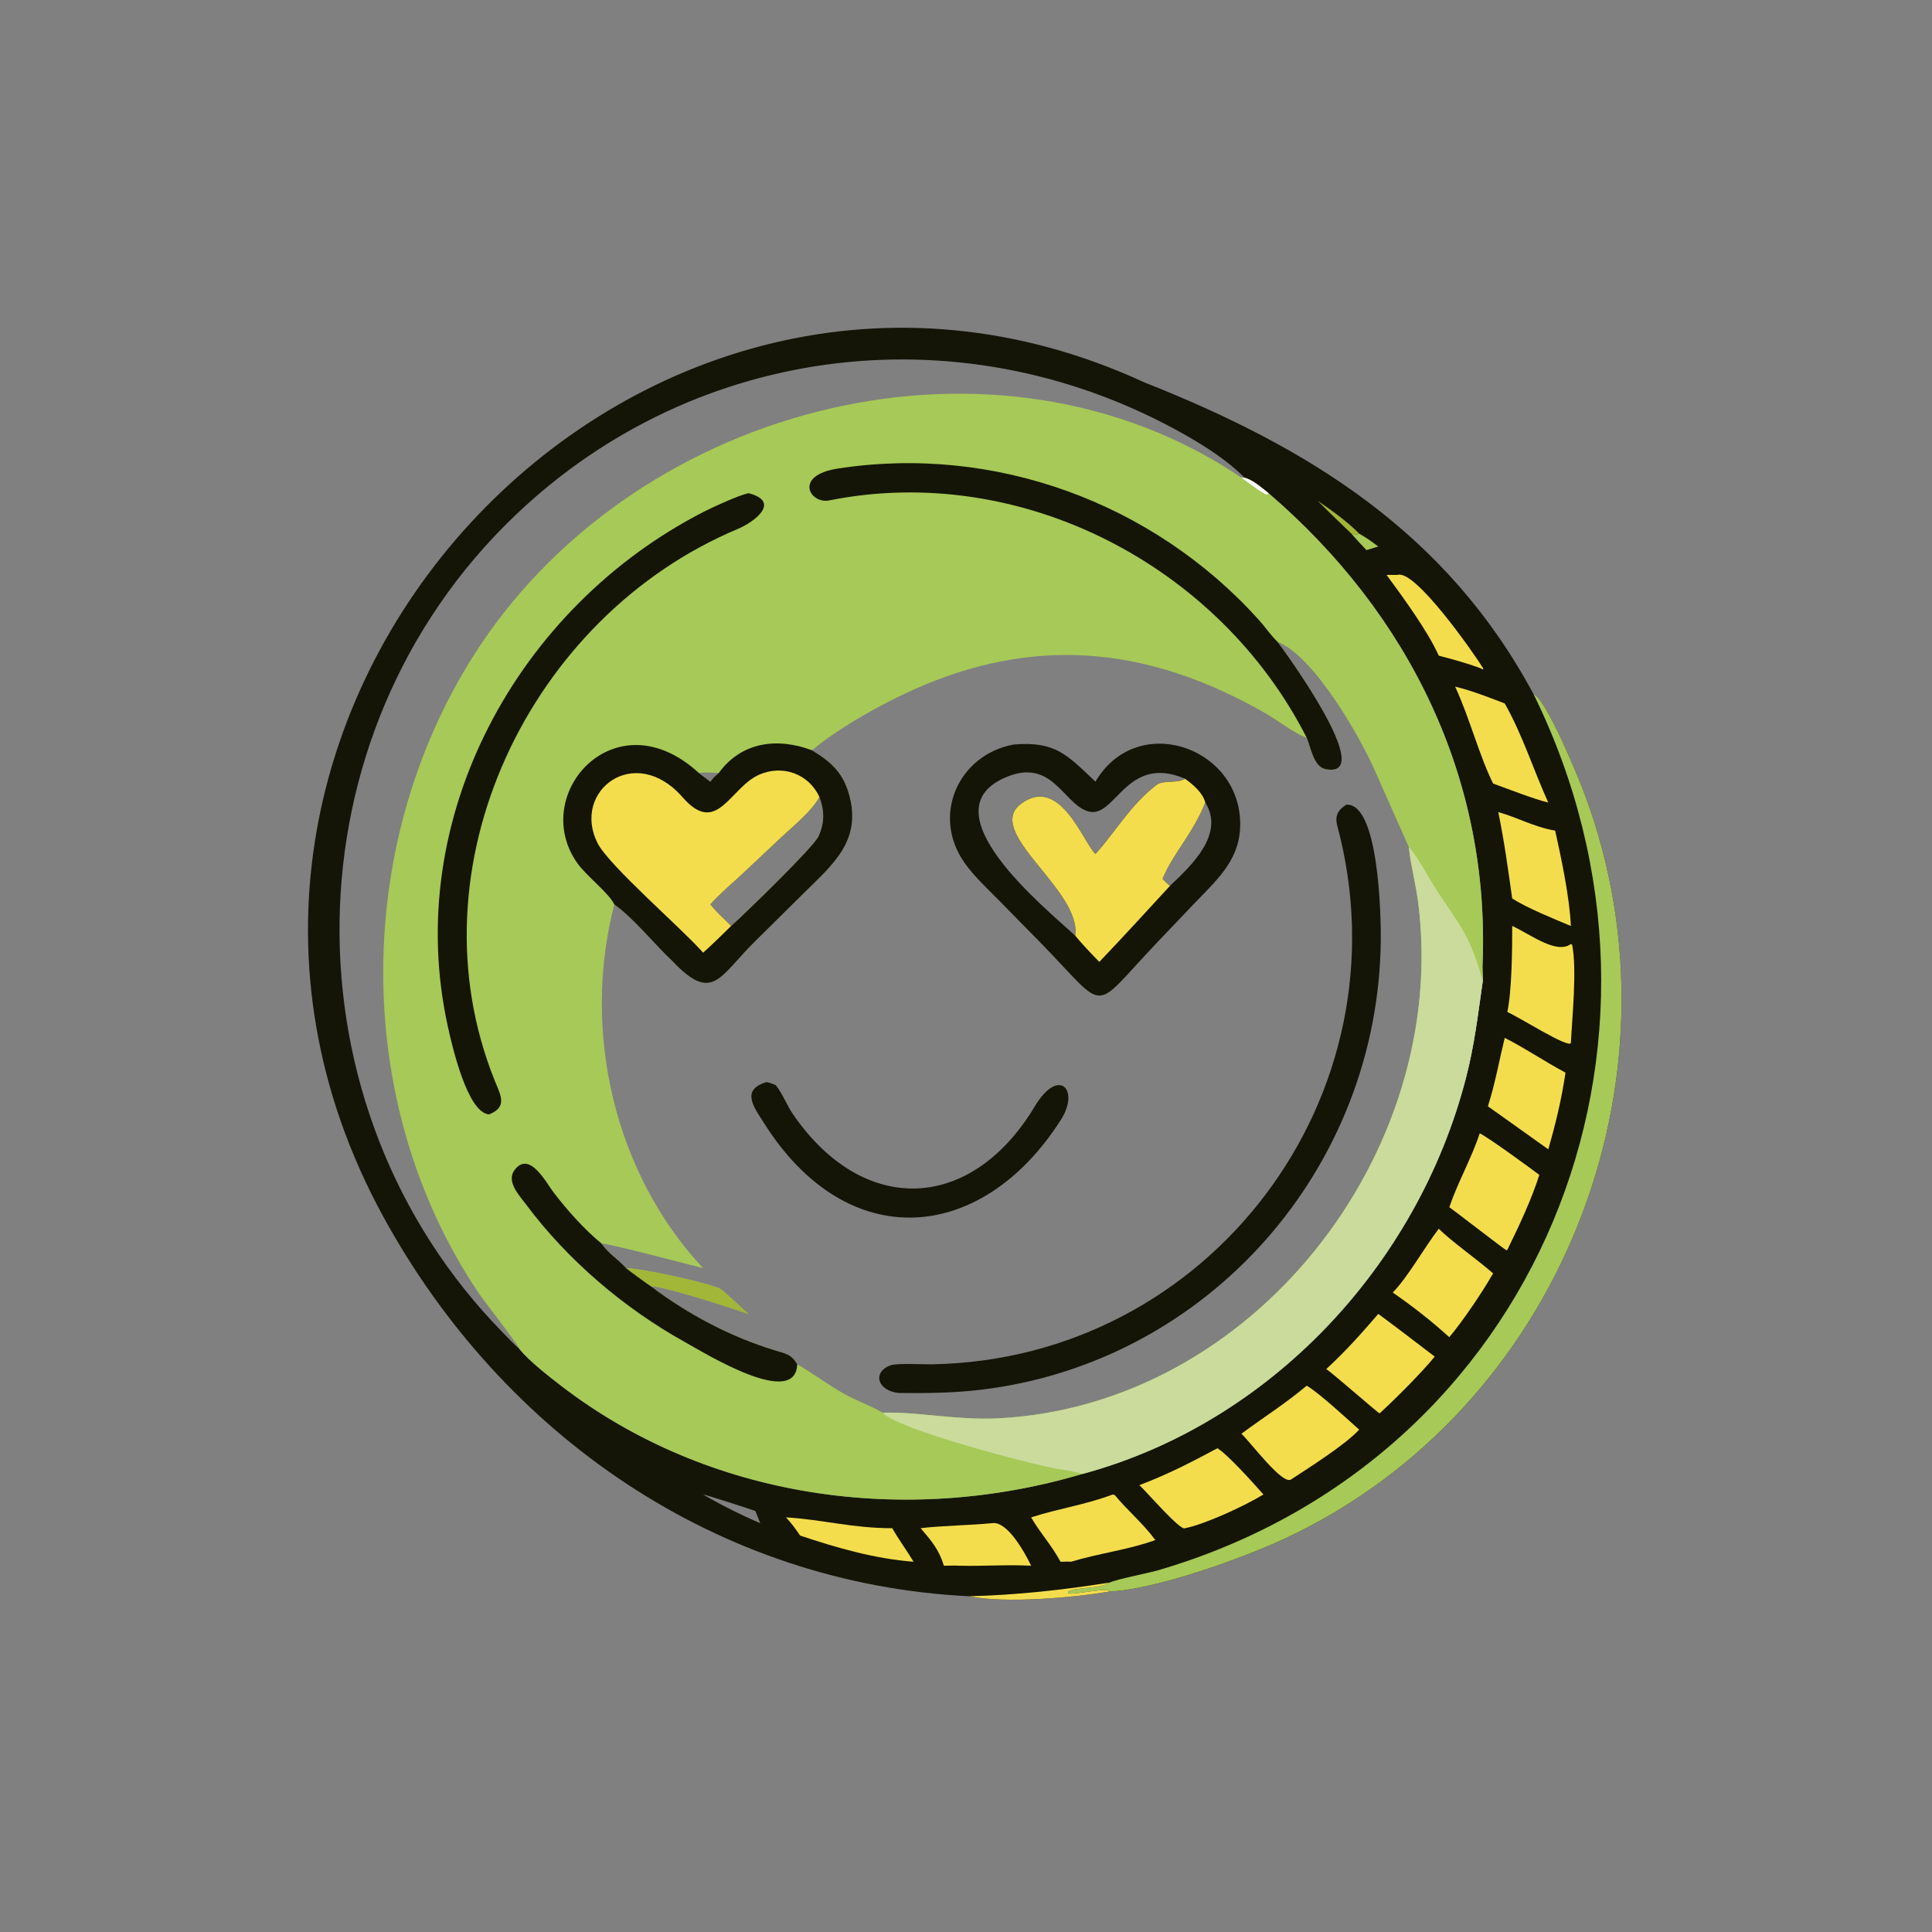 <svg width="100" height="100" viewBox="0 0 100 100" fill="none" xmlns="http://www.w3.org/2000/svg">
<rect x="0" y="0" width="100" height="100" fill="#808080" stroke="none"/>
<path d="M50.178 82.623C37.187 81.994 26.053 74.332 19.844 62.983C5.614 36.977 32.943 7.648 59.231 19.792C67.729 23.152 74.892 27.571 79.37 35.919C80.069 36.248 81.692 40.23 82.025 41.122C87.532 55.853 80.74 73.069 66.383 79.695C64.255 80.676 59.802 82.281 57.428 82.378C55.549 82.701 51.987 83.006 50.178 82.623ZM76.749 50.772C76.774 50.613 76.725 50.206 76.734 50C77.153 40.358 72.964 31.795 65.663 25.53C65.267 25.224 64.884 24.863 64.412 24.724C63.636 23.912 62.424 23.127 61.437 22.563C50.081 16.074 36.119 17.649 26.672 26.67C14.735 38.068 14.561 57.296 26.045 68.994C26.303 69.258 26.607 69.59 26.888 69.823C27.341 70.406 28.418 71.249 29.021 71.713C36.672 77.604 46.897 79.005 56.026 76.291C65.743 73.665 73.362 65.498 75.872 55.815C76.326 54.062 76.49 52.546 76.749 50.772ZM39.35 78.839L39.097 78.207C38.829 78.11 36.52 77.361 36.393 77.355C37.313 77.895 38.363 78.419 39.35 78.839Z" fill="#141507"/>
<path d="M79.371 35.918C80.07 36.247 81.692 40.228 82.026 41.121C87.532 55.852 80.741 73.068 66.384 79.693C64.256 80.675 59.803 82.28 57.428 82.377C57.354 82.138 55.598 82.566 55.287 82.474L55.289 82.389C55.669 82.13 56.918 82.266 57.428 81.914C57.834 81.729 59.422 81.43 59.967 81.27C79.642 75.504 88.277 54.005 79.371 35.918Z" fill="#A7C957"/>
<path d="M50.178 82.621C52.617 82.56 55.017 82.298 57.428 81.914C56.917 82.266 55.668 82.13 55.288 82.389L55.286 82.473C55.597 82.566 57.353 82.138 57.428 82.377C55.549 82.699 51.988 83.005 50.178 82.621Z" fill="#F4DD4D"/>
<path d="M26.888 69.822C26.809 69.593 25.083 67.381 24.785 66.94C18.087 57.022 18.256 43.287 24.877 33.374C33.219 20.883 51.572 16.163 64.256 24.722H64.412C64.884 24.862 65.267 25.223 65.662 25.529C72.963 31.794 77.153 40.357 76.734 49.998C76.725 50.204 76.774 50.612 76.749 50.771C76.49 52.545 76.326 54.061 75.871 55.814C73.362 65.496 65.743 73.664 56.025 76.289C46.896 79.004 36.672 77.603 29.021 71.711C28.418 71.247 27.34 70.405 26.888 69.822ZM67.636 38.185C66.921 37.925 66.173 37.303 65.501 36.919C59.754 33.633 54.042 32.842 47.763 35.487C45.993 36.233 43.523 37.58 42.031 38.833C43.051 39.45 43.672 40.027 43.98 41.235C44.568 43.539 43.101 44.751 41.631 46.202L39.086 48.72C37.226 50.547 36.897 51.96 34.794 49.733C33.878 48.879 32.786 47.509 31.799 46.813C30.105 53.319 31.767 60.702 36.393 65.639C35.764 65.48 31.403 64.337 31.128 64.359C31.576 64.966 31.946 65.127 32.407 65.639C33.209 65.643 36.524 66.376 37.236 66.686C37.492 66.828 38.421 67.739 38.738 68.009C37.952 67.729 34.367 66.572 33.685 66.573C35.602 68.021 37.804 69.189 40.103 69.89C40.646 70.056 40.974 70.087 41.264 70.619C42.073 71.074 42.808 71.644 43.651 72.123C44.278 72.479 45.154 72.797 45.685 73.123C47.414 73.052 49.529 73.52 51.642 73.414C64.873 72.754 75.053 59.657 73.406 46.719C73.283 45.753 73.019 44.808 72.921 43.846L71.165 39.889C70.401 38.157 68.024 33.959 66.128 33.222C66.419 33.598 71.378 40.363 68.604 39.806C67.984 39.681 67.846 38.663 67.636 38.185ZM36.766 46.813C37.089 47.208 37.477 47.569 37.843 47.927C38.524 47.32 42.092 43.867 42.36 43.295C42.685 42.602 42.68 41.957 42.413 41.248C42.06 41.936 41.074 42.75 40.479 43.3L38.403 45.251C37.886 45.727 37.215 46.3 36.766 46.813ZM36.172 40.007L36.766 40.459C36.927 40.242 36.997 40.186 37.203 40.007C36.885 39.993 36.478 39.96 36.172 40.007Z" fill="#A7C957"/>
<path d="M56.7 40.459C58.807 36.873 64.009 38.58 64.189 42.451C64.279 44.394 63.09 45.442 61.855 46.724L59.955 48.717C56.373 52.468 57.448 52.459 53.816 48.751L51.678 46.575C51.079 45.968 50.421 45.36 49.93 44.667C48.194 42.221 49.597 39.065 52.47 38.536C54.637 38.358 55.22 39.062 56.7 40.459ZM56.7 44.203C57.762 43.031 58.496 41.678 59.86 40.627C60.207 40.36 60.959 40.561 61.34 40.307C58.214 38.974 57.723 42.55 56.229 41.967C55.014 41.493 54.426 39.296 52.161 40.191C47.782 41.921 54.174 47.054 55.656 48.434C55.989 46.044 50.863 43.052 52.867 41.589C54.862 40.134 56.033 43.534 56.7 44.203ZM60.172 45.49C60.293 45.609 60.424 45.752 60.56 45.849C61.679 44.787 63.402 43.182 62.387 41.539C61.715 43.199 60.75 44.115 60.172 45.49Z" fill="#141507"/>
<path d="M61.339 40.309C61.748 40.605 62.259 41.032 62.386 41.541C61.715 43.2 60.749 44.116 60.172 45.491C60.292 45.611 60.423 45.754 60.559 45.85C59.349 47.166 58.134 48.494 56.901 49.787C56.467 49.347 56.052 48.911 55.655 48.435C55.988 46.046 50.863 43.053 52.867 41.591C54.861 40.136 56.032 43.535 56.699 44.205C57.762 43.032 58.495 41.68 59.859 40.629C60.206 40.362 60.959 40.563 61.339 40.309Z" fill="#F4DD4D"/>
<path d="M69.686 41.649C71.377 41.561 71.479 47.444 71.469 48.647C71.365 60.472 62.541 70.525 50.772 71.933C49.374 72.101 47.974 72.115 46.569 72.102C45.431 72.029 45.107 71.02 46.107 70.664C46.425 70.551 47.812 70.623 48.234 70.616C62.628 70.369 72.939 56.672 69.222 42.757C69.077 42.216 69.25 41.932 69.686 41.649Z" fill="#141507"/>
<path d="M39.678 56.008C39.868 56.044 39.972 56.094 40.153 56.168C40.444 56.505 40.772 57.279 41.055 57.689C44.702 62.971 50.272 62.748 53.563 57.262C54.806 55.19 55.924 56.411 54.895 57.987C50.813 64.364 43.871 64.976 39.554 58.143C39.042 57.333 38.307 56.411 39.678 56.008Z" fill="#141507"/>
<path d="M32.408 65.641C33.21 65.645 36.525 66.378 37.237 66.688C37.494 66.83 38.422 67.741 38.739 68.011C37.953 67.731 34.368 66.574 33.686 66.575C33.609 66.542 32.486 65.716 32.408 65.641Z" fill="#A2B638"/>
<path d="M72.922 43.848C73.338 44.273 73.948 45.431 74.302 45.976C75.638 48.031 76.051 48.335 76.749 50.773C76.49 52.547 76.326 54.063 75.872 55.816C73.362 65.498 65.743 73.666 56.026 76.291C55.685 76.169 55.105 76.091 54.736 76.029C53.503 75.823 46.483 74.007 45.685 73.125C47.414 73.055 49.529 73.522 51.642 73.416C64.874 72.756 75.053 59.659 73.406 46.721C73.283 45.755 73.019 44.81 72.922 43.848Z" fill="#CADB9C"/>
<path d="M37.203 40.009C38.382 38.394 40.231 38.16 42.031 38.835C43.051 39.453 43.672 40.029 43.98 41.237C44.568 43.541 43.1 44.753 41.631 46.204L39.085 48.722C37.225 50.55 36.897 51.962 34.793 49.735C33.878 48.882 32.786 47.511 31.798 46.815C31.497 46.198 30.366 45.357 29.885 44.679C27.358 41.119 31.861 36.041 36.171 40.009L36.766 40.462C36.927 40.245 36.996 40.188 37.203 40.009ZM37.843 47.929C38.524 47.323 42.092 43.869 42.36 43.297C42.684 42.605 42.679 41.959 42.412 41.25C42.059 41.938 41.074 42.752 40.479 43.303L38.402 45.253C37.886 45.729 37.215 46.303 36.766 46.815C37.088 47.21 37.477 47.571 37.843 47.929Z" fill="#141507"/>
<path d="M36.393 49.311C35.32 48.081 31.518 44.809 30.929 43.639C29.572 40.944 32.852 38.427 35.335 41.271C37.129 43.326 37.782 40.736 39.323 40.085C40.519 39.576 41.858 40.052 42.413 41.249C42.06 41.937 41.074 42.751 40.479 43.301L38.403 45.252C37.886 45.728 37.215 46.301 36.766 46.814C37.089 47.209 37.477 47.57 37.843 47.928C37.369 48.391 36.888 48.873 36.393 49.311Z" fill="#F4DD4D"/>
<path d="M67.636 38.187C63.1 29.255 52.828 23.919 42.918 25.901C41.924 26.099 41.051 24.61 43.368 24.252C51.463 23.002 59.671 26.004 65.148 32.075C65.476 32.438 65.755 32.853 66.073 33.17L66.128 33.224C66.419 33.6 71.378 40.365 68.604 39.808C67.984 39.683 67.846 38.665 67.636 38.187Z" fill="#141507"/>
<path d="M41.264 70.621C41.167 72.94 36.468 70.028 35.484 69.484C32.329 67.74 29.382 65.228 27.233 62.348C26.896 61.898 26.191 61.162 26.626 60.571C27.398 59.52 28.268 61.219 28.662 61.731C29.383 62.666 30.218 63.607 31.128 64.361C31.576 64.968 31.947 65.129 32.407 65.64C32.485 65.715 33.608 66.542 33.685 66.575C35.602 68.023 37.804 69.191 40.103 69.892C40.647 70.058 40.974 70.089 41.264 70.621Z" fill="#141507"/>
<path d="M64.412 24.723C64.884 24.863 65.267 25.223 65.662 25.529L65.574 25.611C65.278 25.497 64.556 24.942 64.256 24.723H64.412Z" fill="#FEFEFE"/>
<path d="M38.739 25.527C40.434 25.958 39.075 27.006 38.181 27.381C27.411 31.898 21.154 44.875 25.607 55.933C25.912 56.69 26.287 57.299 25.311 57.682C24.183 57.586 23.398 54.116 23.18 53.13C20.799 42.33 26.795 31.421 36.427 26.489C36.925 26.234 38.235 25.637 38.739 25.527Z" fill="#141507"/>
<path d="M76.591 58.66C77.057 58.886 79.217 60.464 79.675 60.813C79.266 62.105 78.616 63.471 78.019 64.693L77.976 64.713C77.861 64.673 75.373 62.733 75.016 62.486C75.448 61.204 76.147 60.001 76.591 58.66Z" fill="#F4DD4D"/>
<path d="M67.636 71.723C68.278 72.097 69.777 73.485 70.35 73.998C69.656 74.766 67.733 75.983 66.822 76.578C66.378 76.873 64.752 74.68 64.256 74.21C65.478 73.303 66.435 72.722 67.636 71.723Z" fill="#F4DD4D"/>
<path d="M78.272 47.926C79.263 48.389 80.562 49.406 81.314 48.861L81.374 48.904C81.63 50.178 81.374 52.669 81.308 53.987C81.178 54.272 78.571 52.61 78.019 52.382C78.258 51.259 78.274 49.047 78.272 47.926Z" fill="#F4DD4D"/>
<path d="M74.472 63.598C75.111 64.246 76.49 65.21 77.283 65.91C76.719 66.895 75.738 68.348 75.015 69.213C74.066 68.353 73.142 67.632 72.088 66.901C72.851 66.135 73.75 64.533 74.472 63.598Z" fill="#F4DD4D"/>
<path d="M71.34 68.008C72.32 68.729 73.292 69.48 74.26 70.217C73.626 71.007 72.214 72.42 71.445 73.122L71.405 73.154C71.352 73.161 69.047 71.135 68.648 70.862C69.687 69.902 70.426 69.066 71.34 68.008Z" fill="#F4DD4D"/>
<path d="M63.014 74.961C63.567 75.3 64.936 76.834 65.395 77.354C64.442 77.935 62.403 78.886 61.339 79.1C61.129 79.282 59.355 77.221 58.975 76.873C60.51 76.281 61.572 75.731 63.014 74.961Z" fill="#F4DD4D"/>
<path d="M77.885 53.719C78.953 54.261 79.967 54.953 81.029 55.519C80.837 56.853 80.515 58.194 80.138 59.488C80.133 59.488 77.266 57.444 77.014 57.262C77.399 56.044 77.585 54.949 77.885 53.719Z" fill="#F4DD4D"/>
<path d="M77.551 42.035C78.553 42.31 79.347 42.789 80.496 42.994C80.815 44.435 81.243 46.447 81.308 47.929C80.411 47.552 79.056 47.006 78.272 46.507C78.037 44.875 77.883 43.662 77.551 42.035Z" fill="#F4DD4D"/>
<path d="M57.587 77.356L57.7 77.382C58.343 78.174 59.16 78.84 59.8 79.713C58.396 80.223 56.856 80.401 55.432 80.837C55.325 80.821 55.019 80.835 54.895 80.837C54.391 79.92 53.852 79.368 53.371 78.54C54.764 78.084 56.201 77.886 57.587 77.356Z" fill="#F4DD4D"/>
<path d="M75.318 35.539C76.222 35.761 77.017 36.08 77.885 36.41C78.792 38.004 79.39 39.893 80.138 41.541C79.373 41.353 78.062 40.838 77.284 40.557C76.579 39.151 76.063 37.147 75.318 35.539Z" fill="#F4DD4D"/>
<path d="M51.367 78.837C52.154 78.735 53.055 80.382 53.372 81.042C52.14 80.977 50.916 81.07 49.666 81.042C49.506 81.027 49.04 81.041 48.857 81.042C48.594 80.193 48.216 79.761 47.652 79.098C48.801 78.963 50.151 78.955 51.367 78.837Z" fill="#F4DD4D"/>
<path d="M40.682 78.539C42.576 78.652 44.106 79.099 46.182 79.1C46.519 79.689 46.933 80.246 47.287 80.836C45.286 80.684 43.308 80.115 41.416 79.481C41.148 79.094 40.999 78.881 40.682 78.539Z" fill="#F4DD4D"/>
<path d="M72.342 29.757C73.243 29.457 76.271 33.782 76.782 34.612L76.747 34.647L76.591 34.572C75.983 34.346 75.102 34.096 74.472 33.939C73.878 32.625 72.619 30.916 71.768 29.757H72.342Z" fill="#F4DD4D"/>
<path d="M70.35 27.621C70.681 27.805 71.038 28.056 71.339 28.287L70.728 28.475C70.453 28.189 70.207 27.919 69.945 27.621C70.105 27.652 70.211 27.682 70.35 27.621Z" fill="#A7C957"/>
<path d="M69.945 27.621C69.365 27.061 68.769 26.497 68.207 25.922C68.91 26.403 69.766 27.017 70.35 27.621C70.211 27.682 70.105 27.652 69.945 27.621Z" fill="#A2B638"/>
</svg>
